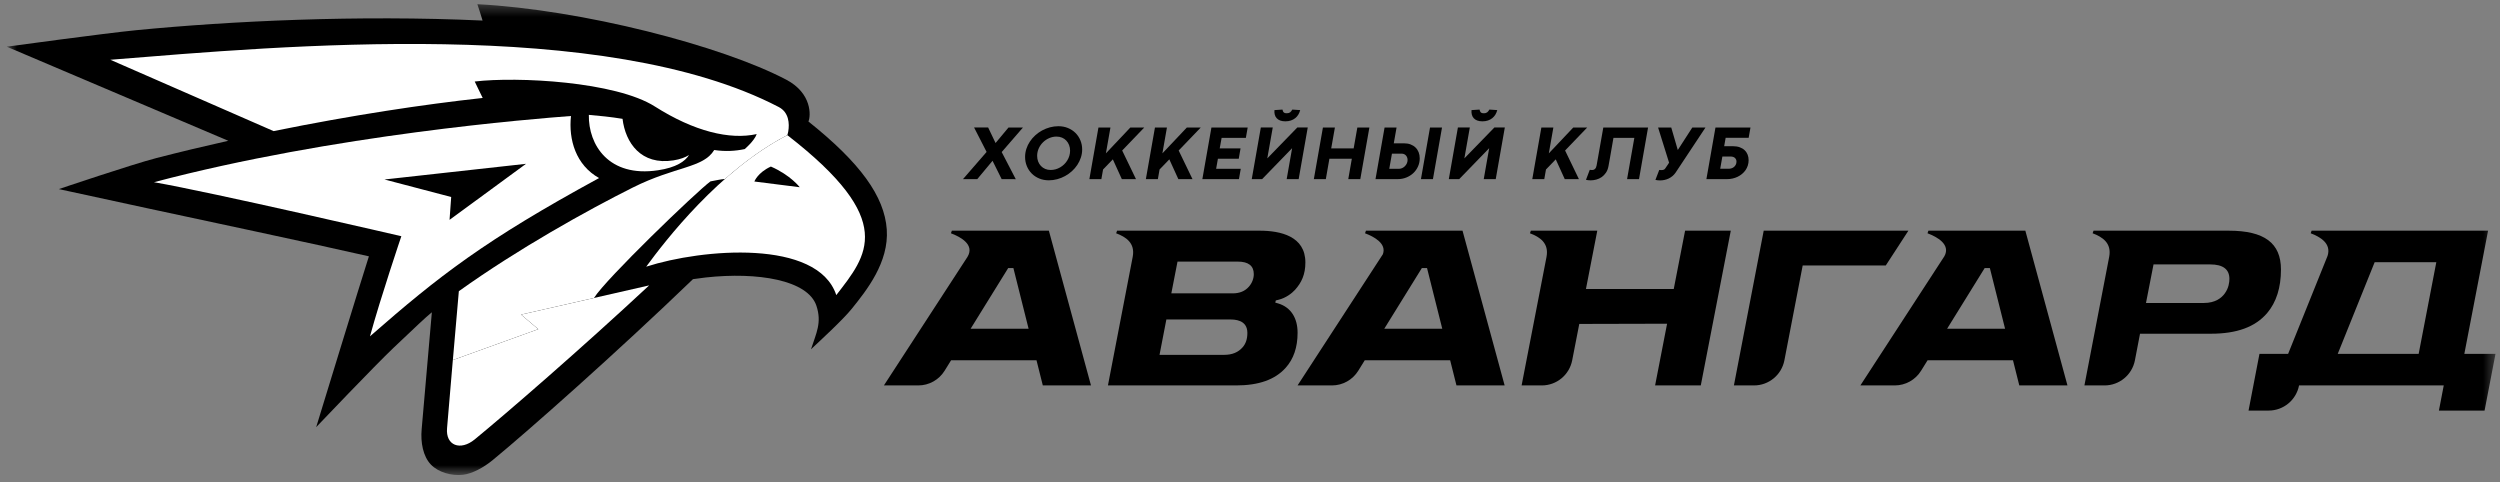 <?xml version="1.0" encoding="UTF-8"?> <svg xmlns="http://www.w3.org/2000/svg" width="223" height="43" viewBox="0 0 223 43" fill="none"><rect x="0" y="0" width="223" height="43" fill="#808080" stroke="none"/><mask id="mask0_10176_816" style="mask-type:luminance" maskUnits="userSpaceOnUse" x="0" y="0" width="223" height="43"><path d="M222.602 0.373H0.602V42.373H222.602V0.373Z" fill="white"></path></mask><g mask="url(#mask0_10176_816)"><path d="M79.1 20.465C78.893 17.508 76.727 14.519 72.113 10.84V10.837C72.33 10.345 72.44 8.324 70.141 7.112C64.352 4.068 51.919 0.863 42.58 0.373C42.671 0.622 42.89 1.316 43.045 1.834C31.915 1.323 20.565 1.875 12.161 2.692C9.348 2.966 0.602 4.164 0.602 4.164L20.363 12.558C18.253 13.031 16.113 13.541 13.959 14.096C11.761 14.664 5.248 16.867 5.248 16.867C5.248 16.867 11.031 18.12 13.147 18.578C17.081 19.426 28.172 21.779 32.906 22.864C32.28 24.787 28.204 38.099 28.204 38.099C28.204 38.099 33.483 32.554 35.123 31.005C37.207 29.035 37.896 28.366 38.521 27.855C38.281 30.69 37.75 36.776 37.613 38.275C37.503 39.472 37.74 40.715 38.438 41.442C39.104 42.133 40.268 42.464 41.292 42.352C42.127 42.259 43.163 41.684 43.921 41.063C47.103 38.452 55.073 31.393 61.814 24.9C62.192 24.843 62.571 24.792 62.952 24.751C67.578 24.243 72.058 24.975 72.823 27.272C73.325 28.781 72.809 29.71 72.342 31.155C73.137 30.404 75.185 28.529 75.986 27.533C77.289 25.914 79.305 23.399 79.1 20.465Z" fill="black"></path><path d="M42.965 8.748C42.996 8.745 43.027 8.741 43.056 8.738C42.782 8.212 42.551 7.668 42.345 7.271C46.136 6.819 54.913 7.271 58.416 9.5C61.921 11.726 65.104 12.491 67.499 11.959C67.287 12.571 66.427 13.298 66.427 13.298C65.593 13.476 64.709 13.53 63.709 13.381C62.718 15.009 60.281 14.808 56.436 16.733C52.33 18.791 46.21 22.198 40.929 25.975C40.772 27.867 40.441 31.544 40.395 32.116L48.016 29.362L46.478 28.062L52.983 26.578C54.036 24.884 62.096 17.123 63.372 16.18C63.893 16.077 64.325 15.99 64.669 15.963C66.344 14.483 68.22 13.092 70.23 12.055C70.264 11.941 70.296 11.831 70.312 11.725C70.43 11.03 70.379 10.023 69.462 9.545C53.961 1.483 25.285 4.086 9.844 5.331L24.407 11.695C31.375 10.274 37.82 9.312 42.965 8.748Z" fill="white"></path><path d="M46.476 28.062L48.015 29.362L40.393 32.116C40.393 32.116 39.985 37.026 39.878 38.184C39.734 39.753 41.073 40.238 42.342 39.197C45.173 36.873 51.763 31.174 57.905 25.456L46.476 28.062Z" fill="white"></path><path d="M60.072 14.305C57.18 14.764 55.787 12.737 55.531 10.6C54.493 10.428 53.457 10.328 52.524 10.246C52.477 12.927 54.301 15.848 58.692 15.188C60.322 14.945 61.105 14.394 61.462 13.826C61.129 14.036 60.685 14.209 60.072 14.305Z" fill="white"></path><path d="M67.29 16.191C67.29 16.191 67.583 15.396 68.763 14.856C70.534 15.633 71.336 16.701 71.336 16.701L67.29 16.191ZM70.23 12.055C64.187 15.172 59.324 21.489 57.641 23.788C62.629 22.177 72.934 21.301 74.597 26.323C77.331 22.776 80.09 19.694 70.23 12.055Z" fill="white"></path><path d="M34.295 16.01L46.92 14.612L40.1 19.611L40.246 17.572L34.295 16.01ZM53.437 15.882C51.367 14.725 50.704 12.463 50.931 10.347C50.929 10.348 50.925 10.347 50.925 10.347C47.618 10.598 29.823 11.997 13.734 16.253C18.93 17.155 35.8 21.07 35.8 21.07C35.8 21.07 33.954 26.527 33.002 30C39.158 24.612 43.229 21.439 53.437 15.882Z" fill="white"></path><path d="M154.664 34.38L157.323 20.577H170.229L168.212 23.679H160.8L159.169 32.136C158.918 33.439 157.781 34.38 156.459 34.38H154.664Z" fill="black"></path><path d="M86.579 29.324L89.932 23.909H90.394L91.751 29.324H86.579ZM93.559 20.577H84.905C84.877 20.653 84.849 20.733 84.823 20.808C85.696 21.138 86.958 21.827 86.3 22.913L78.844 34.38H81.913C82.867 34.38 83.754 33.885 84.258 33.072L84.837 32.137H92.456L93.019 34.38H97.316L93.559 20.577Z" fill="black"></path><path d="M123.477 29.324L126.831 23.909H127.291L128.65 29.324H123.477ZM130.457 20.577H121.843C121.816 20.653 121.788 20.733 121.76 20.808C122.569 21.113 123.708 21.728 123.351 22.679L115.742 34.38H118.811C119.766 34.38 120.652 33.885 121.156 33.072L121.735 32.137H129.354L129.917 34.38H134.214L130.457 20.577Z" fill="black"></path><path d="M173.681 29.324L177.034 23.909H177.495L178.853 29.324H173.681ZM180.661 20.577H172.015C171.988 20.653 171.959 20.733 171.933 20.808C172.789 21.131 174.015 21.802 173.442 22.852L165.945 34.38H169.015C169.969 34.38 170.856 33.885 171.359 33.072L171.939 32.137H179.559L180.121 34.38H184.418L180.661 20.577Z" fill="black"></path><path d="M215.744 31.567H208.525L211.819 23.39H217.319L215.744 31.567ZM219.818 31.567L221.936 20.577H206.195C206.168 20.653 206.139 20.733 206.113 20.808C206.965 21.13 207.979 21.718 207.617 22.83L204.099 31.567H201.544L200.57 36.623H202.366C203.687 36.623 204.824 35.682 205.075 34.38H217.982L217.551 36.623H221.624L222.598 31.567H219.818Z" fill="black"></path><path d="M111.405 25.567C111.061 25.966 110.575 26.168 109.961 26.168H104.482L105.034 23.335H110.413C111.358 23.335 111.838 23.71 111.838 24.448C111.838 24.851 111.684 25.248 111.405 25.567ZM110.854 30.965C110.458 31.427 109.912 31.653 109.187 31.653H103.429L104.04 28.498H109.699C110.086 28.498 111.266 28.498 111.266 29.697C111.266 30.228 111.131 30.642 110.854 30.965ZM114.016 27.067L113.754 26.992L113.803 26.799L114.056 26.736C114.694 26.579 115.236 26.166 115.515 25.855C116.098 25.207 116.44 24.483 116.44 23.411C116.44 21.069 114.222 20.577 112.361 20.577H99.643C99.614 20.653 99.586 20.733 99.56 20.808C100.43 21.137 101.269 21.671 101.039 22.901L98.828 34.38H110.253C112.282 34.38 113.729 33.867 114.68 32.81C115.387 32.029 115.745 30.977 115.745 29.682C115.745 28.387 115.164 27.415 114.016 27.067Z" fill="black"></path><path d="M150.31 20.577L149.298 25.78H141.466L142.478 20.577H136.553C136.525 20.653 136.497 20.733 136.471 20.808C137.343 21.138 138.187 21.674 137.949 22.913H137.95L135.727 34.38H137.53C138.85 34.38 139.985 33.442 140.239 32.142L140.872 28.895L148.704 28.875L147.635 34.38H151.71L154.386 20.577H150.31Z" fill="black"></path><path d="M198.438 26.192C198.158 26.573 197.609 27.026 196.582 27.026H191.422L192.094 23.586H197.153C198.288 23.586 198.863 24.019 198.863 24.875C198.863 25.155 198.808 25.699 198.438 26.192ZM198.802 20.577H186.743C186.715 20.653 186.687 20.733 186.661 20.808C187.533 21.138 188.377 21.674 188.139 22.913L185.93 34.38H187.726C189.049 34.38 190.186 33.438 190.436 32.134L190.89 29.768H197.213C199.534 29.768 201.175 29.164 202.232 27.922C203.048 26.958 203.462 25.653 203.462 24.045C203.462 21.679 201.981 20.577 198.802 20.577Z" fill="black"></path><path d="M88.804 12.758L89.959 11.373H91.248L89.351 13.564L90.607 15.982L89.348 15.978L88.535 14.342L87.171 15.978H85.898L88.005 13.553L86.887 11.369L88.143 11.373L88.804 12.758Z" fill="black"></path><path d="M92.514 13.906C92.514 14.087 92.543 14.254 92.602 14.406C92.661 14.558 92.744 14.691 92.85 14.804C92.958 14.917 93.085 15.005 93.233 15.068C93.38 15.131 93.541 15.162 93.717 15.162C93.867 15.162 94.014 15.142 94.159 15.102C94.302 15.061 94.439 15.004 94.566 14.929C94.695 14.855 94.813 14.765 94.921 14.66C95.03 14.555 95.123 14.439 95.201 14.311C95.281 14.183 95.341 14.047 95.385 13.9C95.429 13.753 95.452 13.599 95.452 13.439C95.452 13.258 95.421 13.092 95.362 12.938C95.302 12.785 95.22 12.652 95.113 12.54C95.009 12.428 94.881 12.34 94.732 12.277C94.584 12.214 94.42 12.183 94.243 12.183C94.02 12.183 93.805 12.227 93.599 12.316C93.391 12.405 93.206 12.527 93.047 12.682C92.885 12.837 92.756 13.019 92.66 13.229C92.563 13.439 92.514 13.665 92.514 13.906ZM91.438 14.001C91.438 13.753 91.476 13.512 91.551 13.28C91.626 13.047 91.731 12.829 91.867 12.626C92.001 12.423 92.162 12.238 92.348 12.069C92.533 11.901 92.736 11.757 92.955 11.637C93.174 11.518 93.407 11.425 93.652 11.358C93.898 11.291 94.148 11.258 94.405 11.258C94.716 11.258 95.001 11.311 95.261 11.419C95.521 11.526 95.745 11.673 95.932 11.859C96.12 12.045 96.266 12.265 96.371 12.518C96.476 12.771 96.529 13.043 96.529 13.334C96.529 13.582 96.49 13.823 96.413 14.055C96.337 14.288 96.231 14.506 96.096 14.711C95.961 14.915 95.8 15.101 95.615 15.269C95.429 15.438 95.227 15.582 95.006 15.703C94.785 15.824 94.552 15.918 94.307 15.984C94.061 16.05 93.811 16.084 93.558 16.084C93.247 16.084 92.962 16.03 92.702 15.923C92.442 15.816 92.219 15.668 92.032 15.481C91.845 15.294 91.699 15.073 91.595 14.819C91.49 14.565 91.438 14.293 91.438 14.001Z" fill="black"></path><path d="M98.647 13.679L100.827 11.373H102.069L100.098 13.425L101.33 15.978H100.068L99.265 14.214L98.394 15.118L98.242 15.978H97.172L97.982 11.373H99.052L98.647 13.679Z" fill="black"></path><path d="M103.686 13.679L105.867 11.373H107.109L105.138 13.425L106.37 15.978H105.108L104.304 14.214L103.433 15.118L103.282 15.978H102.211L103.022 11.373H104.091L103.686 13.679Z" fill="black"></path><path d="M108.06 11.373H111.294L111.131 12.297H108.968L108.799 13.239H110.656L110.497 14.16H108.638L108.479 15.057H110.676L110.514 15.978H107.25L108.06 11.373Z" fill="black"></path><path d="M115.977 9.821C115.94 9.966 115.886 10.099 115.812 10.222C115.738 10.345 115.644 10.451 115.533 10.54C115.421 10.63 115.292 10.699 115.144 10.749C114.996 10.799 114.834 10.823 114.654 10.823C114.473 10.823 114.318 10.799 114.189 10.749C114.06 10.699 113.956 10.63 113.876 10.54C113.795 10.451 113.74 10.345 113.708 10.222C113.676 10.099 113.668 9.966 113.682 9.821L114.397 9.774C114.408 9.825 114.421 9.872 114.437 9.912C114.452 9.953 114.474 9.987 114.502 10.016C114.529 10.044 114.564 10.065 114.607 10.08C114.652 10.095 114.708 10.102 114.779 10.102C114.848 10.102 114.907 10.095 114.956 10.08C115.004 10.065 115.046 10.044 115.084 10.016C115.12 9.987 115.154 9.953 115.183 9.912C115.213 9.872 115.243 9.825 115.274 9.774L115.977 9.821ZM112.466 11.372H113.529L113.043 14.126L115.72 11.372H116.651L115.841 15.978H114.772L115.257 13.218L112.58 15.978H111.656L112.466 11.372Z" fill="black"></path><path d="M118.005 11.373H119.074L118.744 13.239H120.746L121.076 11.373H122.15L121.339 15.978H120.266L120.583 14.16H118.582L118.264 15.978H117.195L118.005 11.373Z" fill="black"></path><path d="M126.748 15.978H127.818L128.628 11.373H127.558L126.748 15.978ZM125.03 13.706H124.162L123.922 15.057H124.793C124.89 15.057 124.985 15.036 125.077 14.993C125.169 14.95 125.25 14.893 125.322 14.82C125.392 14.748 125.45 14.664 125.492 14.57C125.535 14.475 125.556 14.375 125.556 14.271C125.556 14.19 125.544 14.115 125.517 14.046C125.492 13.977 125.455 13.918 125.409 13.867C125.363 13.816 125.308 13.776 125.242 13.748C125.178 13.72 125.107 13.706 125.03 13.706ZM125.252 12.785C125.464 12.785 125.656 12.817 125.826 12.883C125.997 12.948 126.144 13.04 126.263 13.157C126.385 13.275 126.477 13.415 126.542 13.579C126.607 13.743 126.64 13.924 126.64 14.123C126.64 14.385 126.588 14.629 126.484 14.856C126.381 15.083 126.24 15.279 126.063 15.445C125.885 15.611 125.677 15.741 125.438 15.836C125.2 15.931 124.945 15.978 124.675 15.978H122.695L123.504 11.373H124.574L124.325 12.785H125.252Z" fill="black"></path><path d="M133.555 9.821C133.518 9.966 133.464 10.099 133.39 10.222C133.315 10.345 133.222 10.451 133.111 10.54C133 10.63 132.871 10.699 132.723 10.749C132.576 10.799 132.412 10.823 132.232 10.823C132.052 10.823 131.897 10.799 131.768 10.749C131.639 10.699 131.533 10.63 131.454 10.54C131.375 10.451 131.318 10.345 131.287 10.222C131.255 10.099 131.246 9.966 131.26 9.821L131.976 9.774C131.987 9.825 132 9.872 132.016 9.912C132.032 9.953 132.053 9.987 132.08 10.016C132.107 10.044 132.143 10.065 132.187 10.08C132.23 10.095 132.287 10.102 132.356 10.102C132.427 10.102 132.486 10.095 132.534 10.08C132.583 10.065 132.625 10.044 132.663 10.016C132.7 9.987 132.733 9.953 132.762 9.912C132.792 9.872 132.822 9.825 132.853 9.774L133.555 9.821ZM130.045 11.372H131.108L130.622 14.126L133.299 11.372H134.23L133.42 15.978H132.35L132.836 13.218L130.16 15.978H129.234L130.045 11.372Z" fill="black"></path><path d="M138.155 13.679L140.336 11.373H141.578L139.606 13.425L140.839 15.978H139.576L138.773 14.214L137.901 15.118L137.75 15.978H136.68L137.49 11.373H138.561L138.155 13.679Z" fill="black"></path><path d="M145.783 12.297H143.92L143.623 14.001L143.606 14.099L143.478 14.814C143.437 15.044 143.362 15.239 143.253 15.401C143.144 15.562 143.016 15.694 142.87 15.796C142.723 15.897 142.564 15.971 142.393 16.017C142.22 16.064 142.052 16.087 141.888 16.087C141.802 16.087 141.724 16.082 141.653 16.073C141.583 16.064 141.521 16.053 141.469 16.04L141.807 15.149C141.814 15.149 141.827 15.15 141.846 15.152C141.865 15.154 141.886 15.157 141.908 15.159C141.93 15.161 141.952 15.163 141.974 15.164C141.995 15.165 142.008 15.165 142.016 15.165C142.122 15.165 142.209 15.132 142.278 15.064C142.346 14.996 142.393 14.895 142.417 14.759L142.552 13.997L143.015 11.373H147.008L146.199 15.978H145.135L145.783 12.297Z" fill="black"></path><path d="M148.005 15.159C148.009 15.159 148.022 15.16 148.041 15.162C148.06 15.165 148.081 15.166 148.103 15.167C148.125 15.169 148.147 15.169 148.169 15.171C148.19 15.172 148.205 15.172 148.211 15.172C148.276 15.172 148.339 15.162 148.398 15.14C148.458 15.119 148.507 15.078 148.545 15.017L148.883 14.515L147.901 11.373H149.075L149.659 13.381L150.955 11.373H152.13L149.464 15.396C149.38 15.518 149.285 15.623 149.178 15.711C149.071 15.799 148.957 15.871 148.838 15.928C148.717 15.984 148.593 16.026 148.463 16.053C148.333 16.08 148.206 16.093 148.082 16.093C147.997 16.093 147.92 16.089 147.848 16.08C147.777 16.071 147.716 16.06 147.664 16.046L148.005 15.159Z" fill="black"></path><path d="M153.635 13.963L153.442 15.054H154.195C154.285 15.054 154.372 15.04 154.457 15.011C154.541 14.983 154.615 14.942 154.679 14.887C154.743 14.831 154.795 14.764 154.834 14.684C154.874 14.605 154.894 14.515 154.894 14.414C154.894 14.339 154.88 14.274 154.853 14.219C154.826 14.164 154.79 14.117 154.745 14.079C154.7 14.04 154.647 14.011 154.584 13.992C154.523 13.973 154.457 13.963 154.388 13.963H153.635ZM154.59 13.042C154.815 13.042 155.014 13.074 155.187 13.137C155.361 13.2 155.506 13.288 155.623 13.4C155.74 13.511 155.828 13.643 155.888 13.794C155.947 13.945 155.977 14.108 155.977 14.282C155.977 14.453 155.953 14.615 155.905 14.764C155.856 14.915 155.788 15.052 155.702 15.178C155.615 15.303 155.512 15.415 155.391 15.514C155.271 15.614 155.14 15.698 154.998 15.767C154.856 15.836 154.705 15.888 154.546 15.924C154.386 15.96 154.223 15.978 154.056 15.978H152.211L153.02 11.373H156.143L155.98 12.294H153.928L153.796 13.042H154.59Z" fill="black"></path></g></svg> 
